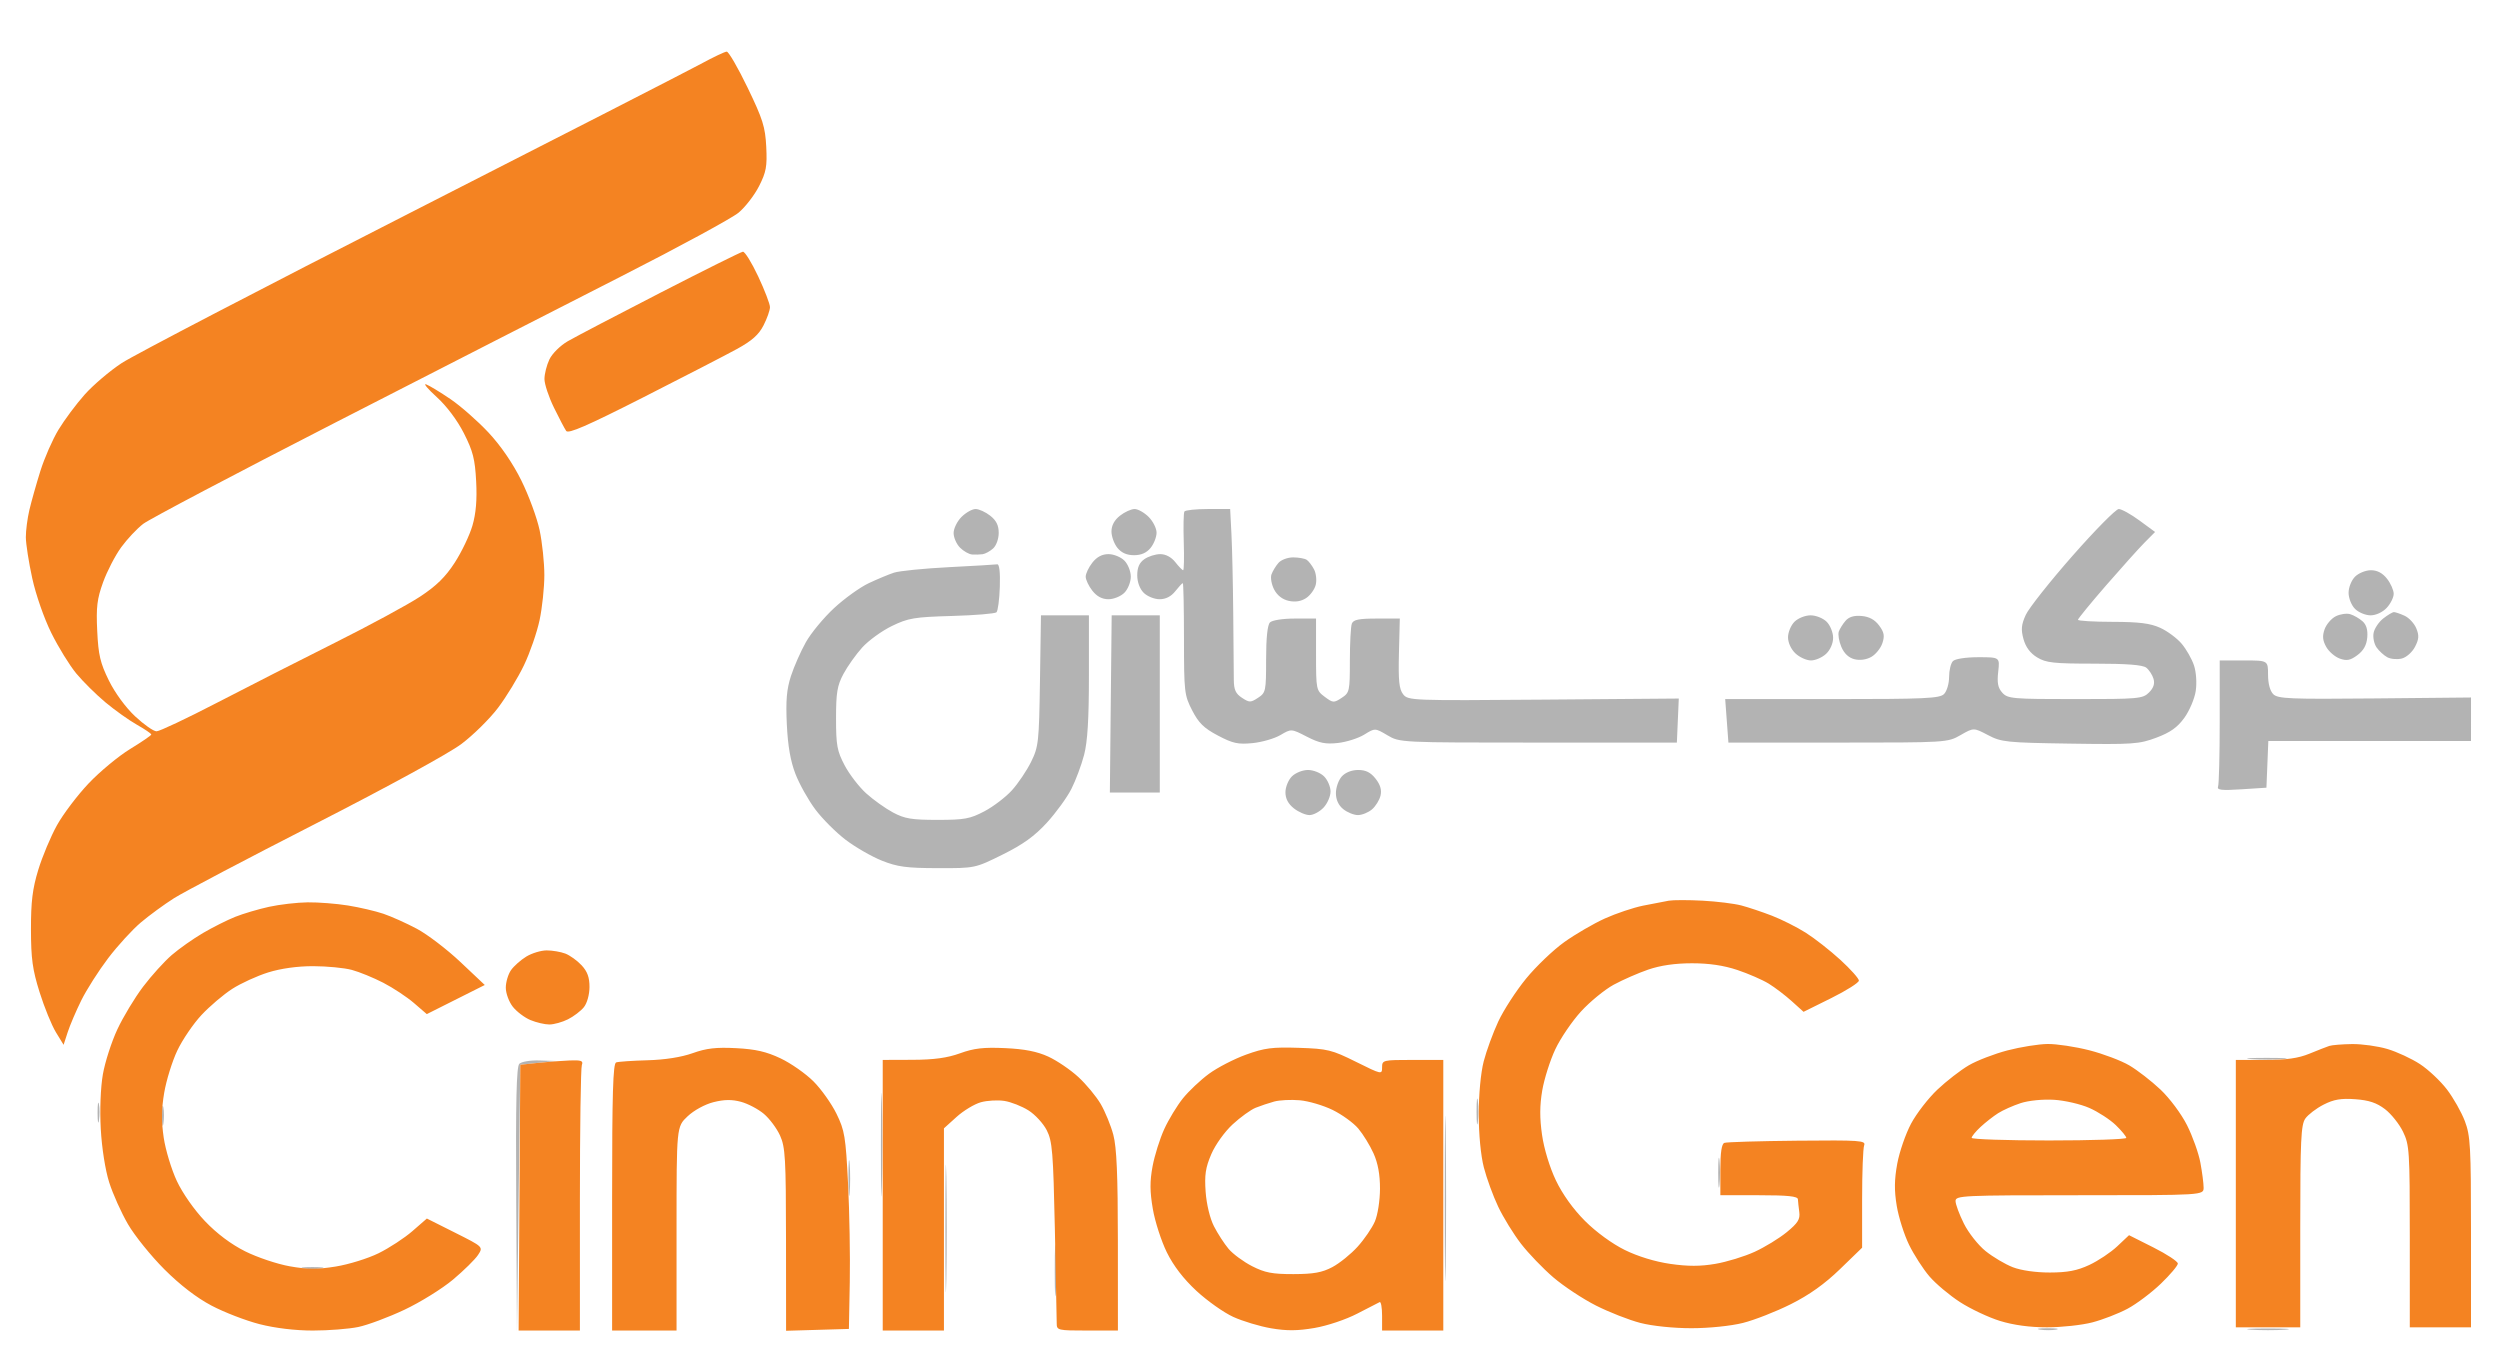 <svg xmlns="http://www.w3.org/2000/svg" width="776" height="425" viewBox="0 0 776 425" version="1.1"><path d="M 298.455 160.455 C 297.105 161.805, 296 164.055, 296 165.455 C 296 166.855, 296.900 168.900, 298 170 C 299.100 171.100, 300.788 172.053, 301.750 172.118 C 302.712 172.184, 304.175 172.143, 305 172.028 C 305.825 171.913, 307.288 171.115, 308.250 170.255 C 309.241 169.368, 310 167.271, 310 165.418 C 310 163.073, 309.253 161.557, 307.365 160.073 C 305.916 158.933, 303.871 158, 302.820 158 C 301.769 158, 299.805 159.105, 298.455 160.455 M 347.635 160.073 C 345.903 161.435, 345 163.110, 345 164.962 C 345 166.511, 345.830 168.803, 346.844 170.056 C 348.091 171.596, 349.760 172.333, 352 172.333 C 354.240 172.333, 355.909 171.596, 357.156 170.056 C 358.170 168.803, 359 166.683, 359 165.344 C 359 164.005, 357.895 161.805, 356.545 160.455 C 355.195 159.105, 353.231 158, 352.180 158 C 351.129 158, 349.084 158.933, 347.635 160.073 M 367.638 158.777 C 367.374 159.204, 367.284 163.479, 367.437 168.277 C 367.591 173.075, 367.508 177, 367.252 177 C 366.997 177, 365.903 175.875, 364.821 174.500 C 363.590 172.934, 361.844 172, 360.150 172 C 358.662 172, 356.445 172.701, 355.223 173.557 C 353.658 174.653, 353 176.132, 353 178.557 C 353 180.667, 353.774 182.774, 355 184 C 356.100 185.100, 358.317 186, 359.927 186 C 361.859 186, 363.524 185.150, 364.821 183.500 C 365.903 182.125, 366.948 181.001, 367.144 181.002 C 367.340 181.003, 367.503 188.784, 367.508 198.294 C 367.515 214.833, 367.625 215.797, 370.052 220.512 C 372.072 224.437, 373.701 226.028, 378.044 228.316 C 382.689 230.763, 384.288 231.111, 388.804 230.662 C 391.722 230.371, 395.617 229.243, 397.461 228.155 C 400.813 226.178, 400.813 226.178, 405.657 228.668 C 409.549 230.669, 411.446 231.052, 415.319 230.618 C 417.969 230.321, 421.639 229.150, 423.474 228.016 C 426.809 225.955, 426.809 225.955, 430.655 228.227 C 434.493 230.496, 434.576 230.500, 477.500 230.500 L 520.500 230.500 520.798 223.662 L 521.095 216.825 479.098 217.162 C 438.082 217.492, 437.063 217.453, 435.532 215.500 C 434.286 213.911, 434.020 211.293, 434.232 202.749 L 434.500 191.998 427.357 191.999 C 421.767 192, 420.082 192.344, 419.607 193.582 C 419.273 194.452, 419 199.616, 419 205.059 C 419 214.569, 418.901 215.019, 416.443 216.629 C 414.019 218.218, 413.745 218.200, 411.193 216.288 C 408.551 214.309, 408.500 214.060, 408.500 203.134 L 408.500 191.997 401.950 191.999 C 398.191 191.999, 394.889 192.511, 394.200 193.200 C 393.422 193.978, 393 198.017, 393 204.677 C 393 214.536, 392.898 215.021, 390.500 216.592 C 388.184 218.109, 387.816 218.109, 385.500 216.592 C 383.537 215.306, 382.994 214.099, 382.974 210.977 C 382.960 208.790, 382.879 199.463, 382.795 190.250 C 382.710 181.037, 382.461 170.012, 382.241 165.750 L 381.842 158 374.980 158 C 371.206 158, 367.902 158.350, 367.638 158.777 M 643.292 172.547 C 636.256 180.548, 629.728 188.798, 628.785 190.881 C 627.410 193.915, 627.273 195.406, 628.096 198.386 C 628.779 200.860, 630.189 202.754, 632.311 204.048 C 635.083 205.738, 637.403 205.993, 650.059 205.996 C 660.186 205.999, 665.102 206.380, 666.208 207.250 C 667.082 207.938, 668.092 209.489, 668.450 210.699 C 668.900 212.215, 668.465 213.535, 667.051 214.949 C 665.114 216.886, 663.840 217, 644.155 217 C 624.666 217, 623.194 216.871, 621.522 215.025 C 620.158 213.517, 619.855 211.978, 620.244 208.525 C 620.754 204, 620.754 204, 614.077 204 C 610.217 204, 606.894 204.506, 606.200 205.200 C 605.540 205.860, 605 208.078, 605 210.129 C 605 212.185, 604.295 214.562, 603.429 215.429 C 602.063 216.794, 597.508 217, 568.679 216.999 L 535.500 216.998 536 223.749 L 536.500 230.500 570.500 230.500 C 604.277 230.500, 604.527 230.485, 608.565 228.170 C 612.630 225.839, 612.630 225.839, 617.065 228.170 C 621.232 230.359, 622.772 230.519, 642.529 230.819 C 662.082 231.115, 663.963 230.986, 669.341 228.973 C 673.654 227.360, 675.861 225.795, 678.014 222.822 C 679.602 220.629, 681.195 216.881, 681.553 214.492 C 681.931 211.974, 681.706 208.638, 681.016 206.550 C 680.363 204.569, 678.648 201.547, 677.205 199.832 C 675.763 198.118, 672.764 195.889, 670.541 194.880 C 667.436 193.469, 664.010 193.039, 655.750 193.022 C 649.837 193.010, 645 192.721, 645 192.380 C 645 192.039, 648.938 187.227, 653.750 181.686 C 658.563 176.146, 663.949 170.153, 665.720 168.370 L 668.940 165.126 664.086 161.563 C 661.416 159.603, 658.524 158, 657.658 158 C 656.793 158, 650.328 164.546, 643.292 172.547 M 339.073 174.635 C 337.933 176.084, 337 178.048, 337 179 C 337 179.952, 337.933 181.916, 339.073 183.365 C 340.468 185.140, 342.101 186, 344.073 186 C 345.683 186, 347.900 185.100, 349 184 C 350.111 182.889, 351 180.667, 351 179 C 351 177.333, 350.111 175.111, 349 174 C 347.900 172.900, 345.683 172, 344.073 172 C 342.101 172, 340.468 172.860, 339.073 174.635 M 396.807 174.750 C 395.980 175.713, 395.014 177.316, 394.659 178.313 C 394.304 179.311, 394.678 181.411, 395.490 182.980 C 396.432 184.803, 398.070 186.076, 400.023 186.505 C 402.061 186.953, 403.861 186.666, 405.418 185.646 C 406.703 184.804, 408.046 182.955, 408.401 181.537 C 408.757 180.119, 408.520 177.956, 407.874 176.729 C 407.229 175.503, 406.205 174.169, 405.600 173.765 C 404.995 173.361, 403.107 173.024, 401.405 173.015 C 399.681 173.007, 397.644 173.775, 396.807 174.750 M 294.500 176.053 C 286.800 176.449, 279.150 177.214, 277.500 177.754 C 275.850 178.293, 272.306 179.771, 269.624 181.037 C 266.942 182.303, 262.116 185.775, 258.899 188.754 C 255.682 191.732, 251.743 196.494, 250.146 199.335 C 248.548 202.176, 246.461 206.906, 245.508 209.847 C 244.179 213.948, 243.881 217.441, 244.231 224.847 C 244.547 231.551, 245.366 236.253, 246.911 240.240 C 248.135 243.398, 250.906 248.348, 253.069 251.240 C 255.232 254.133, 259.470 258.378, 262.486 260.673 C 265.503 262.968, 270.565 265.881, 273.736 267.147 C 278.569 269.077, 281.369 269.453, 291.075 269.475 C 302.651 269.500, 302.651 269.500, 311.223 265.252 C 317.552 262.116, 321.145 259.528, 324.951 255.363 C 327.787 252.260, 331.212 247.541, 332.562 244.877 C 333.912 242.213, 335.688 237.456, 336.508 234.307 C 337.574 230.214, 338 223.219, 338 209.790 L 338 191 330.557 191 L 323.114 191 322.807 211.250 C 322.517 230.367, 322.364 231.777, 320.061 236.457 C 318.719 239.183, 316.048 243.155, 314.124 245.284 C 312.201 247.413, 308.348 250.356, 305.563 251.823 C 301.109 254.170, 299.358 254.491, 291 254.492 C 283.013 254.494, 280.816 254.130, 277.205 252.204 C 274.843 250.944, 271.095 248.274, 268.877 246.270 C 266.659 244.266, 263.644 240.348, 262.177 237.563 C 259.830 233.109, 259.509 231.358, 259.508 223 C 259.506 215.013, 259.870 212.816, 261.796 209.205 C 263.056 206.843, 265.682 203.144, 267.632 200.986 C 269.582 198.827, 273.725 195.825, 276.839 194.314 C 281.941 191.839, 283.784 191.531, 295.500 191.196 C 302.650 190.991, 308.863 190.479, 309.306 190.056 C 309.749 189.634, 310.217 186.074, 310.347 182.144 C 310.496 177.629, 310.199 175.061, 309.541 175.167 C 308.969 175.259, 302.200 175.658, 294.500 176.053 M 731 179 C 729.889 180.111, 729 182.333, 729 184 C 729 185.667, 729.889 187.889, 731 189 C 732.100 190.100, 734.272 191, 735.826 191 C 737.486 191, 739.548 190.046, 740.826 188.686 C 742.022 187.413, 743 185.448, 743 184.320 C 743 183.193, 742.067 181.084, 740.927 179.635 C 739.532 177.860, 737.899 177, 735.927 177 C 734.317 177, 732.100 177.900, 731 179 M 725.017 191.293 C 723.651 191.980, 722.091 193.801, 721.550 195.339 C 720.814 197.432, 720.943 198.808, 722.064 200.805 C 722.888 202.273, 724.786 203.904, 726.283 204.431 C 728.459 205.196, 729.554 204.978, 731.752 203.344 C 733.653 201.931, 734.592 200.237, 734.799 197.850 C 735.002 195.498, 734.524 193.894, 733.299 192.817 C 732.309 191.948, 730.600 190.968, 729.500 190.640 C 728.400 190.312, 726.382 190.606, 725.017 191.293 M 739.756 191.977 C 738.373 193.065, 737.026 195.081, 736.763 196.458 C 736.500 197.835, 736.919 199.867, 737.694 200.973 C 738.469 202.079, 739.970 203.449, 741.031 204.016 C 742.091 204.584, 744.109 204.760, 745.514 204.407 C 746.939 204.049, 748.753 202.445, 749.614 200.780 C 750.850 198.390, 750.929 197.242, 750.011 195.027 C 749.381 193.505, 747.749 191.751, 746.385 191.130 C 745.022 190.508, 743.538 190, 743.088 190 C 742.638 190, 741.138 190.890, 739.756 191.977 M 344.781 218.501 L 344.500 246.001 352.250 246.001 L 360 246 360 218.500 L 360 191 352.531 191 L 345.062 191 344.781 218.501 M 557 193 C 555.900 194.100, 555 196.272, 555 197.826 C 555 199.486, 555.954 201.548, 557.314 202.826 C 558.587 204.022, 560.753 205, 562.126 205 C 563.499 205, 565.608 204.082, 566.811 202.961 C 568.111 201.750, 569 199.719, 569 197.961 C 569 196.332, 568.100 194.100, 567 193 C 565.889 191.889, 563.667 191, 562 191 C 560.333 191, 558.111 191.889, 557 193 M 572.851 192.701 C 572 193.691, 571.059 195.199, 570.759 196.052 C 570.460 196.906, 570.813 199.028, 571.544 200.768 C 572.412 202.832, 573.827 204.169, 575.618 204.619 C 577.321 205.046, 579.305 204.775, 580.851 203.904 C 582.220 203.132, 583.766 201.216, 584.288 199.646 C 585.045 197.368, 584.839 196.259, 583.269 194.146 C 581.929 192.344, 580.200 191.405, 577.850 191.201 C 575.489 190.997, 573.909 191.472, 572.851 192.701 M 689 223.918 C 689 234.323, 688.769 243.436, 688.487 244.168 C 688.077 245.232, 689.535 245.399, 695.737 245 L 703.500 244.500 703.794 237.250 L 704.088 230 735.544 230 L 767 230 767.001 223.250 L 767.001 216.500 737.114 216.792 C 710.698 217.049, 707.039 216.896, 705.613 215.470 C 704.615 214.472, 704 212.170, 704 209.429 C 704 205, 704 205, 696.500 205 L 689 205 689 223.918 M 401 241 C 399.900 242.100, 399 244.317, 399 245.927 C 399 247.899, 399.860 249.532, 401.635 250.927 C 403.084 252.067, 405.256 253, 406.461 253 C 407.665 253, 409.630 251.958, 410.826 250.686 C 412.022 249.413, 413 247.163, 413 245.686 C 413 244.208, 412.100 242.100, 411 241 C 409.889 239.889, 407.667 239, 406 239 C 404.333 239, 402.111 239.889, 401 241 M 416.488 241.013 C 415.486 242.120, 414.667 244.440, 414.667 246.169 C 414.667 248.233, 415.448 249.945, 416.944 251.156 C 418.197 252.170, 420.247 253, 421.500 253 C 422.753 253, 424.709 252.213, 425.847 251.250 C 426.984 250.287, 428.184 248.356, 428.514 246.957 C 428.928 245.199, 428.455 243.577, 426.984 241.707 C 425.444 239.750, 423.949 239, 421.582 239 C 419.573 239, 417.607 239.777, 416.488 241.013 M 698.784 328.738 C 701.689 328.941, 706.189 328.939, 708.784 328.734 C 711.378 328.528, 709 328.363, 703.500 328.365 C 698 328.368, 695.878 328.536, 698.784 328.738 M 161.200 330.200 C 160.298 331.102, 160.058 341.590, 160.233 372.450 L 160.467 413.500 160.983 372 L 161.500 330.500 167 329.913 L 172.500 329.326 167.450 329.163 C 164.638 329.072, 161.868 329.532, 161.200 330.200 M 273.436 355.500 C 273.436 369.800, 273.577 375.511, 273.748 368.191 C 273.919 360.871, 273.918 349.171, 273.747 342.191 C 273.575 335.211, 273.435 341.200, 273.436 355.500 M 448.457 372 C 448.457 394.825, 448.588 404.163, 448.749 392.750 C 448.909 381.338, 448.909 362.663, 448.749 351.250 C 448.588 339.838, 448.457 349.175, 448.457 372 M 458.320 345 C 458.320 348.575, 458.502 350.038, 458.723 348.250 C 458.945 346.462, 458.945 343.538, 458.723 341.750 C 458.502 339.962, 458.320 341.425, 458.320 345 M 30.286 345.500 C 30.294 348.250, 30.488 349.256, 30.718 347.736 C 30.947 346.216, 30.941 343.966, 30.704 342.736 C 30.467 341.506, 30.279 342.750, 30.286 345.500 M 50.286 346.500 C 50.294 349.250, 50.488 350.256, 50.718 348.736 C 50.947 347.216, 50.941 344.966, 50.704 343.736 C 50.467 342.506, 50.279 343.750, 50.286 346.500 M 293.446 381.500 C 293.447 399.100, 293.583 406.159, 293.749 397.187 C 293.914 388.215, 293.914 373.815, 293.748 365.187 C 293.581 356.559, 293.446 363.900, 293.446 381.500 M 263.355 365.500 C 263.352 370.450, 263.521 372.601, 263.731 370.280 C 263.940 367.959, 263.943 363.909, 263.736 361.280 C 263.530 358.651, 263.358 360.550, 263.355 365.500 M 533.336 364 C 533.336 368.125, 533.513 369.813, 533.728 367.750 C 533.944 365.688, 533.944 362.313, 533.728 360.250 C 533.513 358.188, 533.336 359.875, 533.336 364 M 327.389 394.500 C 327.390 401.650, 327.550 404.444, 327.742 400.708 C 327.935 396.973, 327.934 391.123, 327.739 387.708 C 327.545 384.294, 327.387 387.350, 327.389 394.500 M 94.250 393.716 C 95.763 393.945, 98.237 393.945, 99.750 393.716 C 101.263 393.487, 100.025 393.300, 97 393.300 C 93.975 393.300, 92.737 393.487, 94.250 393.716 M 633.264 412.718 C 634.784 412.947, 637.034 412.941, 638.264 412.704 C 639.494 412.467, 638.250 412.279, 635.500 412.286 C 632.750 412.294, 631.744 412.488, 633.264 412.718 M 698.750 412.737 C 701.638 412.939, 706.362 412.939, 709.250 412.737 C 712.138 412.535, 709.775 412.370, 704 412.370 C 698.225 412.370, 695.862 412.535, 698.750 412.737" stroke="none" fill="#b3b3b3" fill-rule="evenodd"/><path d="M 217.500 19.858 C 213.650 21.952, 173.150 42.703, 127.500 65.971 C 81.850 89.239, 41.475 110.266, 37.778 112.696 C 34.081 115.127, 28.906 119.531, 26.278 122.484 C 23.650 125.436, 19.994 130.341, 18.154 133.383 C 16.313 136.426, 13.782 142.197, 12.529 146.208 C 11.276 150.218, 9.745 155.644, 9.126 158.264 C 8.507 160.885, 8.010 164.710, 8.022 166.764 C 8.034 168.819, 8.928 174.550, 10.010 179.500 C 11.126 184.612, 13.690 191.956, 15.943 196.500 C 18.125 200.900, 21.603 206.544, 23.672 209.041 C 25.740 211.539, 29.815 215.573, 32.726 218.006 C 35.638 220.438, 40.039 223.570, 42.506 224.964 C 44.973 226.359, 46.978 227.725, 46.960 228 C 46.943 228.275, 43.983 230.300, 40.381 232.500 C 36.780 234.700, 30.989 239.501, 27.511 243.169 C 24.034 246.836, 19.608 252.686, 17.676 256.169 C 15.744 259.651, 13.135 265.875, 11.878 270 C 10.084 275.890, 9.597 279.861, 9.611 288.500 C 9.625 297.593, 10.091 300.974, 12.295 308 C 13.762 312.675, 16.037 318.258, 17.351 320.408 L 19.741 324.315 21.008 320.408 C 21.705 318.258, 23.609 313.800, 25.239 310.500 C 26.870 307.200, 30.615 301.323, 33.562 297.440 C 36.510 293.557, 41.085 288.555, 43.729 286.325 C 46.373 284.096, 51.004 280.709, 54.019 278.800 C 57.033 276.890, 76.825 266.475, 98 255.654 C 120.338 244.239, 139.310 233.870, 143.193 230.953 C 146.874 228.188, 152.002 223.130, 154.587 219.713 C 157.173 216.296, 160.801 210.337, 162.650 206.471 C 164.499 202.606, 166.676 196.306, 167.489 192.471 C 168.301 188.637, 168.965 182.350, 168.965 178.500 C 168.965 174.650, 168.304 168.379, 167.496 164.564 C 166.688 160.750, 164.137 153.815, 161.828 149.153 C 159.157 143.760, 155.434 138.330, 151.596 134.227 C 148.277 130.680, 142.970 126.017, 139.801 123.865 C 136.632 121.713, 133.243 119.660, 132.270 119.303 C 131.296 118.945, 132.778 120.721, 135.561 123.249 C 138.647 126.052, 141.939 130.439, 143.994 134.488 C 146.807 140.030, 147.437 142.501, 147.800 149.407 C 148.101 155.142, 147.747 159.358, 146.648 163.138 C 145.776 166.139, 143.305 171.313, 141.156 174.637 C 138.276 179.093, 135.445 181.867, 130.375 185.203 C 126.594 187.690, 114.725 194.117, 104 199.485 C 93.275 204.852, 76.796 213.239, 67.380 218.122 C 57.964 223.005, 49.508 227, 48.587 227 C 47.667 227, 44.680 224.910, 41.948 222.355 C 39.005 219.601, 35.684 215.072, 33.793 211.232 C 31.116 205.794, 30.536 203.323, 30.178 195.849 C 29.823 188.413, 30.124 185.917, 32.001 180.722 C 33.238 177.300, 35.767 172.417, 37.621 169.872 C 39.474 167.327, 42.552 164.053, 44.461 162.598 C 46.369 161.142, 73.258 146.967, 104.215 131.098 C 135.172 115.228, 175.125 94.797, 193 85.695 C 210.875 76.593, 227.197 67.730, 229.270 65.999 C 231.344 64.269, 234.202 60.561, 235.621 57.760 C 237.832 53.398, 238.150 51.649, 237.843 45.558 C 237.531 39.390, 236.766 36.961, 232.063 27.224 C 229.082 21.051, 226.161 16.011, 225.571 16.025 C 224.982 16.039, 221.350 17.763, 217.500 19.858 M 204.955 90.880 C 191.455 97.821, 178.534 104.586, 176.241 105.914 C 173.907 107.265, 171.396 109.753, 170.536 111.565 C 169.691 113.345, 169 116.084, 169.001 117.651 C 169.001 119.218, 170.321 123.200, 171.933 126.500 C 173.545 129.800, 175.263 133.069, 175.750 133.765 C 176.418 134.719, 182.284 132.164, 199.568 123.391 C 212.181 116.989, 225.315 110.208, 228.756 108.323 C 233.408 105.774, 235.524 103.892, 237.006 100.987 C 238.103 98.838, 239 96.294, 239 95.334 C 239 94.374, 237.354 90.081, 235.342 85.794 C 233.331 81.507, 231.193 78.059, 230.592 78.130 C 229.992 78.202, 218.455 83.940, 204.955 90.880 M 518 279.573 C 516.625 279.809, 513.025 280.504, 510 281.118 C 506.975 281.731, 501.644 283.522, 498.154 285.097 C 494.663 286.673, 489.004 289.963, 485.577 292.408 C 482.150 294.853, 476.807 299.958, 473.702 303.753 C 470.598 307.547, 466.712 313.543, 465.067 317.076 C 463.423 320.609, 461.385 326.182, 460.539 329.460 C 459.635 332.961, 459 339.709, 459 345.816 C 459 352.036, 459.635 358.679, 460.581 362.356 C 461.451 365.735, 463.458 371.227, 465.041 374.559 C 466.625 377.892, 469.811 383.067, 472.122 386.059 C 474.432 389.052, 478.948 393.750, 482.156 396.500 C 485.364 399.250, 491.321 403.185, 495.393 405.245 C 499.465 407.304, 505.655 409.729, 509.148 410.632 C 512.871 411.595, 519.432 412.275, 525 412.275 C 530.475 412.275, 537.254 411.582, 541 410.640 C 544.575 409.741, 551.262 407.123, 555.860 404.821 C 561.610 401.943, 566.369 398.554, 571.110 393.962 L 578 387.287 578 372.225 C 578 363.941, 578.285 356.421, 578.633 355.514 C 579.210 354.009, 577.391 353.883, 557.883 354.071 C 546.122 354.185, 535.938 354.488, 535.250 354.746 C 534.395 355.066, 534 357.709, 534 363.107 L 534 371 546 371 C 554.897 371, 558.018 371.323, 558.069 372.250 C 558.107 372.938, 558.301 374.733, 558.500 376.240 C 558.793 378.462, 558.058 379.638, 554.611 382.463 C 552.273 384.378, 547.778 387.128, 544.623 388.572 C 541.467 390.017, 535.992 391.695, 532.455 392.300 C 527.796 393.099, 523.942 393.102, 518.459 392.312 C 513.750 391.634, 508.412 390.001, 504.323 387.988 C 500.417 386.065, 495.410 382.410, 491.974 378.974 C 488.321 375.321, 485.002 370.695, 482.950 366.395 C 481.027 362.366, 479.275 356.615, 478.651 352.285 C 477.897 347.048, 477.914 343.130, 478.712 338.472 C 479.325 334.896, 481.141 329.164, 482.749 325.735 C 484.357 322.306, 487.956 317.006, 490.747 313.958 C 493.538 310.909, 498.092 307.179, 500.868 305.668 C 503.644 304.158, 508.479 302.039, 511.614 300.961 C 515.390 299.662, 519.970 299, 525.188 299 C 530.515 299, 535.075 299.675, 539.282 301.085 C 542.702 302.232, 547.075 304.137, 549 305.318 C 550.925 306.499, 554.148 308.952, 556.162 310.769 L 559.823 314.073 568.412 309.814 C 573.135 307.471, 577 305.025, 577 304.377 C 577 303.730, 574.413 300.831, 571.250 297.936 C 568.087 295.040, 563.250 291.250, 560.500 289.513 C 557.750 287.776, 553.025 285.399, 550 284.231 C 546.975 283.062, 542.700 281.632, 540.500 281.052 C 538.300 280.472, 532.900 279.805, 528.500 279.571 C 524.100 279.336, 519.375 279.337, 518 279.573 M 83.500 281.476 C 80.200 282.200, 75.475 283.602, 73 284.591 C 70.525 285.580, 66.025 287.840, 63 289.613 C 59.975 291.386, 55.621 294.455, 53.323 296.433 C 51.026 298.412, 47.021 302.836, 44.422 306.265 C 41.824 309.694, 38.220 315.669, 36.414 319.543 C 34.608 323.417, 32.591 329.686, 31.931 333.475 C 31.219 337.564, 30.955 344.456, 31.281 350.432 C 31.605 356.348, 32.680 363.181, 33.889 367 C 35.021 370.575, 37.646 376.422, 39.724 379.993 C 41.801 383.564, 46.881 389.864, 51.013 393.993 C 55.893 398.869, 61.027 402.819, 65.659 405.264 C 69.583 407.335, 76.286 409.922, 80.556 411.014 C 85.410 412.256, 91.614 413, 97.111 413 C 101.946 413, 108.286 412.506, 111.201 411.901 C 114.115 411.297, 120.550 408.895, 125.500 406.564 C 130.450 404.232, 137.255 400.011, 140.621 397.184 C 143.988 394.356, 147.481 390.915, 148.384 389.537 C 150.025 387.033, 150.025 387.033, 141.262 382.632 L 132.500 378.232 128 382.148 C 125.525 384.302, 120.800 387.390, 117.500 389.011 C 114.200 390.631, 108.220 392.486, 104.210 393.132 C 98.509 394.050, 95.388 394.032, 89.887 393.049 C 86.018 392.358, 79.810 390.270, 76.092 388.409 C 71.732 386.228, 67.305 382.904, 63.630 379.051 C 60.303 375.562, 56.664 370.370, 54.889 366.576 C 53.216 363.002, 51.384 356.953, 50.817 353.135 C 50.072 348.111, 50.113 344.258, 50.967 339.193 C 51.617 335.344, 53.444 329.453, 55.029 326.103 C 56.614 322.752, 60 317.777, 62.553 315.046 C 65.107 312.316, 69.403 308.666, 72.100 306.936 C 74.797 305.205, 79.815 302.912, 83.252 301.839 C 87.207 300.604, 92.338 299.893, 97.230 299.900 C 101.482 299.907, 106.871 300.427, 109.205 301.055 C 111.540 301.684, 115.936 303.482, 118.975 305.052 C 122.014 306.621, 126.295 309.452, 128.490 311.342 L 132.479 314.779 141.477 310.260 L 150.475 305.741 142.903 298.598 C 138.738 294.669, 132.665 290.034, 129.407 288.298 C 126.149 286.561, 121.462 284.458, 118.992 283.624 C 116.521 282.790, 111.575 281.637, 108 281.062 C 104.425 280.486, 98.800 280.047, 95.500 280.087 C 92.200 280.127, 86.800 280.752, 83.500 281.476 M 163.367 296.918 C 161.643 297.969, 159.506 299.867, 158.617 301.137 C 157.728 302.406, 157 304.859, 157 306.588 C 157 308.316, 157.976 310.970, 159.168 312.486 C 160.360 314.002, 162.821 315.863, 164.636 316.621 C 166.451 317.380, 169.098 318, 170.518 318 C 171.938 318, 174.539 317.276, 176.300 316.392 C 178.060 315.508, 180.277 313.820, 181.228 312.642 C 182.224 311.407, 182.965 308.762, 182.978 306.396 C 182.994 303.401, 182.335 301.574, 180.538 299.636 C 179.184 298.175, 176.905 296.534, 175.473 295.990 C 174.041 295.445, 171.437 295.002, 169.685 295.004 C 167.933 295.006, 165.090 295.867, 163.367 296.918 M 623.100 326.048 C 619.030 327.114, 613.630 329.197, 611.100 330.678 C 608.570 332.159, 604.194 335.549, 601.375 338.212 C 598.556 340.875, 594.875 345.634, 593.194 348.787 C 591.513 351.941, 589.585 357.522, 588.909 361.189 C 587.994 366.158, 587.953 369.501, 588.749 374.305 C 589.337 377.852, 591.062 383.294, 592.582 386.399 C 594.102 389.504, 596.941 393.907, 598.889 396.184 C 600.838 398.460, 605.115 402.057, 608.394 404.176 C 611.673 406.296, 617.248 408.923, 620.783 410.015 C 624.976 411.310, 630.056 412, 635.395 412 C 639.897 412, 646.228 411.310, 649.465 410.467 C 652.702 409.624, 657.631 407.711, 660.419 406.217 C 663.206 404.723, 667.852 401.225, 670.743 398.443 C 673.635 395.662, 676 392.855, 676 392.206 C 676 391.556, 672.592 389.309, 668.426 387.213 L 660.853 383.403 657.191 386.857 C 655.176 388.756, 651.272 391.361, 648.514 392.645 C 644.726 394.410, 641.733 394.983, 636.270 394.990 C 631.900 394.996, 627.352 394.344, 624.770 393.342 C 622.422 392.431, 618.630 390.185, 616.345 388.353 C 614.059 386.521, 611.022 382.678, 609.595 379.814 C 608.168 376.950, 607 373.796, 607 372.804 C 607 371.097, 609.064 371, 645.500 371 C 684 371, 684 371, 684 368.636 C 684 367.337, 683.549 363.849, 682.998 360.886 C 682.448 357.924, 680.582 352.691, 678.852 349.257 C 677.084 345.746, 673.474 340.904, 670.604 338.192 C 667.797 335.540, 663.436 332.162, 660.914 330.686 C 658.391 329.210, 652.807 327.102, 648.504 326.001 C 644.201 324.900, 638.390 324.025, 635.590 324.055 C 632.791 324.085, 627.170 324.982, 623.100 326.048 M 723 324.657 C 722.175 324.932, 719.392 326.022, 716.815 327.078 C 713.378 328.488, 709.714 329, 703.065 329 L 694 329 694 370.500 L 694 412 704 412 L 714 412 714 380.723 C 714 353.952, 714.226 349.123, 715.566 347.209 C 716.427 345.979, 718.980 344.031, 721.238 342.879 C 724.411 341.260, 726.643 340.878, 731.074 341.199 C 735.315 341.506, 737.713 342.306, 740.300 344.280 C 742.222 345.746, 744.741 348.900, 745.898 351.289 C 747.882 355.387, 748 357.218, 748 383.816 L 748 412 757.500 412 L 767 412 767 382.511 C 767 355.877, 766.815 352.533, 765.085 347.981 C 764.031 345.208, 761.532 340.793, 759.531 338.169 C 757.529 335.544, 753.764 332.004, 751.164 330.302 C 748.564 328.600, 744.007 326.485, 741.037 325.604 C 738.067 324.722, 733.131 324.036, 730.068 324.079 C 727.006 324.122, 723.825 324.383, 723 324.657 M 215 326.902 C 211.512 328.151, 206.390 328.957, 201 329.105 C 196.325 329.233, 191.938 329.535, 191.250 329.776 C 190.277 330.117, 190 339.393, 190 371.607 L 190 413 200 413 L 210 413 210 381.368 C 210 349.736, 210 349.736, 213.425 346.506 C 215.396 344.647, 218.813 342.781, 221.472 342.111 C 224.804 341.272, 227.182 341.241, 230.001 342 C 232.150 342.579, 235.344 344.260, 237.097 345.735 C 238.850 347.210, 241.111 350.236, 242.120 352.459 C 243.761 356.070, 243.958 359.507, 243.978 384.786 L 244 413.072 253.750 412.786 L 263.500 412.500 263.771 398 C 263.920 390.025, 263.680 376.278, 263.237 367.451 C 262.502 352.811, 262.187 350.902, 259.647 345.711 C 258.116 342.582, 254.902 338.059, 252.504 335.662 C 250.106 333.264, 245.525 330.057, 242.322 328.534 C 237.907 326.435, 234.567 325.666, 228.500 325.350 C 222.283 325.026, 219.274 325.372, 215 326.902 M 298 326.942 C 294.036 328.378, 289.916 328.944, 283.250 328.967 L 274 329 274 371 L 274 413 283.500 413 L 293 413 293 381.616 L 293 350.233 296.929 346.683 C 299.090 344.731, 302.483 342.684, 304.470 342.136 C 306.456 341.588, 309.750 341.405, 311.790 341.730 C 313.831 342.055, 317.178 343.373, 319.229 344.660 C 321.281 345.947, 323.835 348.717, 324.907 350.817 C 326.644 354.222, 326.917 357.547, 327.432 381.568 C 327.750 396.380, 328.007 409.512, 328.005 410.750 C 328 412.926, 328.313 413, 337.500 413 L 347 413 346.988 385.250 C 346.979 364.655, 346.615 356.143, 345.575 352.236 C 344.804 349.341, 343.041 345.040, 341.657 342.678 C 340.274 340.317, 337.148 336.547, 334.711 334.301 C 332.275 332.056, 328.080 329.208, 325.391 327.973 C 321.912 326.377, 318.046 325.616, 312 325.339 C 305.300 325.032, 302.335 325.371, 298 326.942 M 386.780 327.358 C 383.084 328.693, 377.905 331.368, 375.271 333.301 C 372.637 335.234, 368.994 338.668, 367.175 340.932 C 365.356 343.195, 362.749 347.491, 361.382 350.477 C 360.015 353.464, 358.384 358.662, 357.757 362.029 C 356.889 366.700, 356.908 369.837, 357.838 375.261 C 358.509 379.171, 360.464 385.228, 362.183 388.721 C 364.250 392.918, 367.370 396.978, 371.386 400.697 C 374.728 403.791, 379.859 407.419, 382.788 408.761 C 385.718 410.102, 391.014 411.696, 394.559 412.303 C 399.395 413.131, 402.757 413.106, 408.035 412.201 C 411.986 411.523, 417.791 409.575, 421.284 407.755 C 424.703 405.972, 427.837 404.361, 428.250 404.174 C 428.663 403.987, 429 405.896, 429 408.417 L 429 413 438.500 413 L 448 413 448 371 L 448 329 438.500 329 C 429.244 329, 429 329.059, 429 331.308 C 429 333.578, 428.864 333.549, 420.897 329.590 C 413.382 325.855, 412.094 325.539, 403.147 325.246 C 394.936 324.977, 392.500 325.291, 386.780 327.358 M 167 329.913 L 161.500 330.500 161.239 371.750 L 160.978 413 170.489 413 L 180 413 180 372.582 C 180 350.352, 180.273 331.452, 180.607 330.582 C 181.108 329.275, 180.456 329.028, 176.857 329.163 C 174.461 329.253, 170.025 329.590, 167 329.913 M 395.500 341.921 C 393.850 342.375, 391.266 343.242, 389.758 343.846 C 388.249 344.450, 385.038 346.767, 382.621 348.995 C 380.139 351.283, 377.255 355.305, 375.994 358.235 C 374.196 362.414, 373.853 364.698, 374.231 369.962 C 374.506 373.799, 375.569 378.201, 376.802 380.616 C 377.958 382.881, 380.004 386.040, 381.348 387.637 C 382.692 389.235, 385.976 391.657, 388.646 393.021 C 392.630 395.055, 394.934 395.497, 401.500 395.483 C 407.752 395.469, 410.389 394.993, 413.568 393.305 C 415.806 392.117, 419.337 389.263, 421.415 386.962 C 423.494 384.661, 425.900 381.141, 426.763 379.140 C 427.643 377.096, 428.339 372.649, 428.349 369 C 428.362 364.587, 427.717 361.055, 426.342 358 C 425.228 355.525, 423.099 352.060, 421.612 350.301 C 420.125 348.542, 416.539 345.943, 413.644 344.526 C 410.748 343.110, 406.156 341.758, 403.439 341.523 C 400.723 341.288, 397.150 341.467, 395.500 341.921 M 627.224 342.409 C 624.872 343.176, 621.722 344.582, 620.224 345.532 C 618.726 346.482, 616.263 348.410, 614.750 349.817 C 613.237 351.223, 612 352.740, 612 353.187 C 612 353.634, 622.800 354, 636 354 C 649.200 354, 660 353.638, 660 353.196 C 660 352.754, 658.538 350.977, 656.750 349.247 C 654.962 347.518, 651.278 345.121, 648.561 343.921 C 645.845 342.721, 640.895 341.576, 637.561 341.376 C 634.068 341.167, 629.688 341.604, 627.224 342.409" stroke="none" fill="#f48322" fill-rule="evenodd"/></svg>